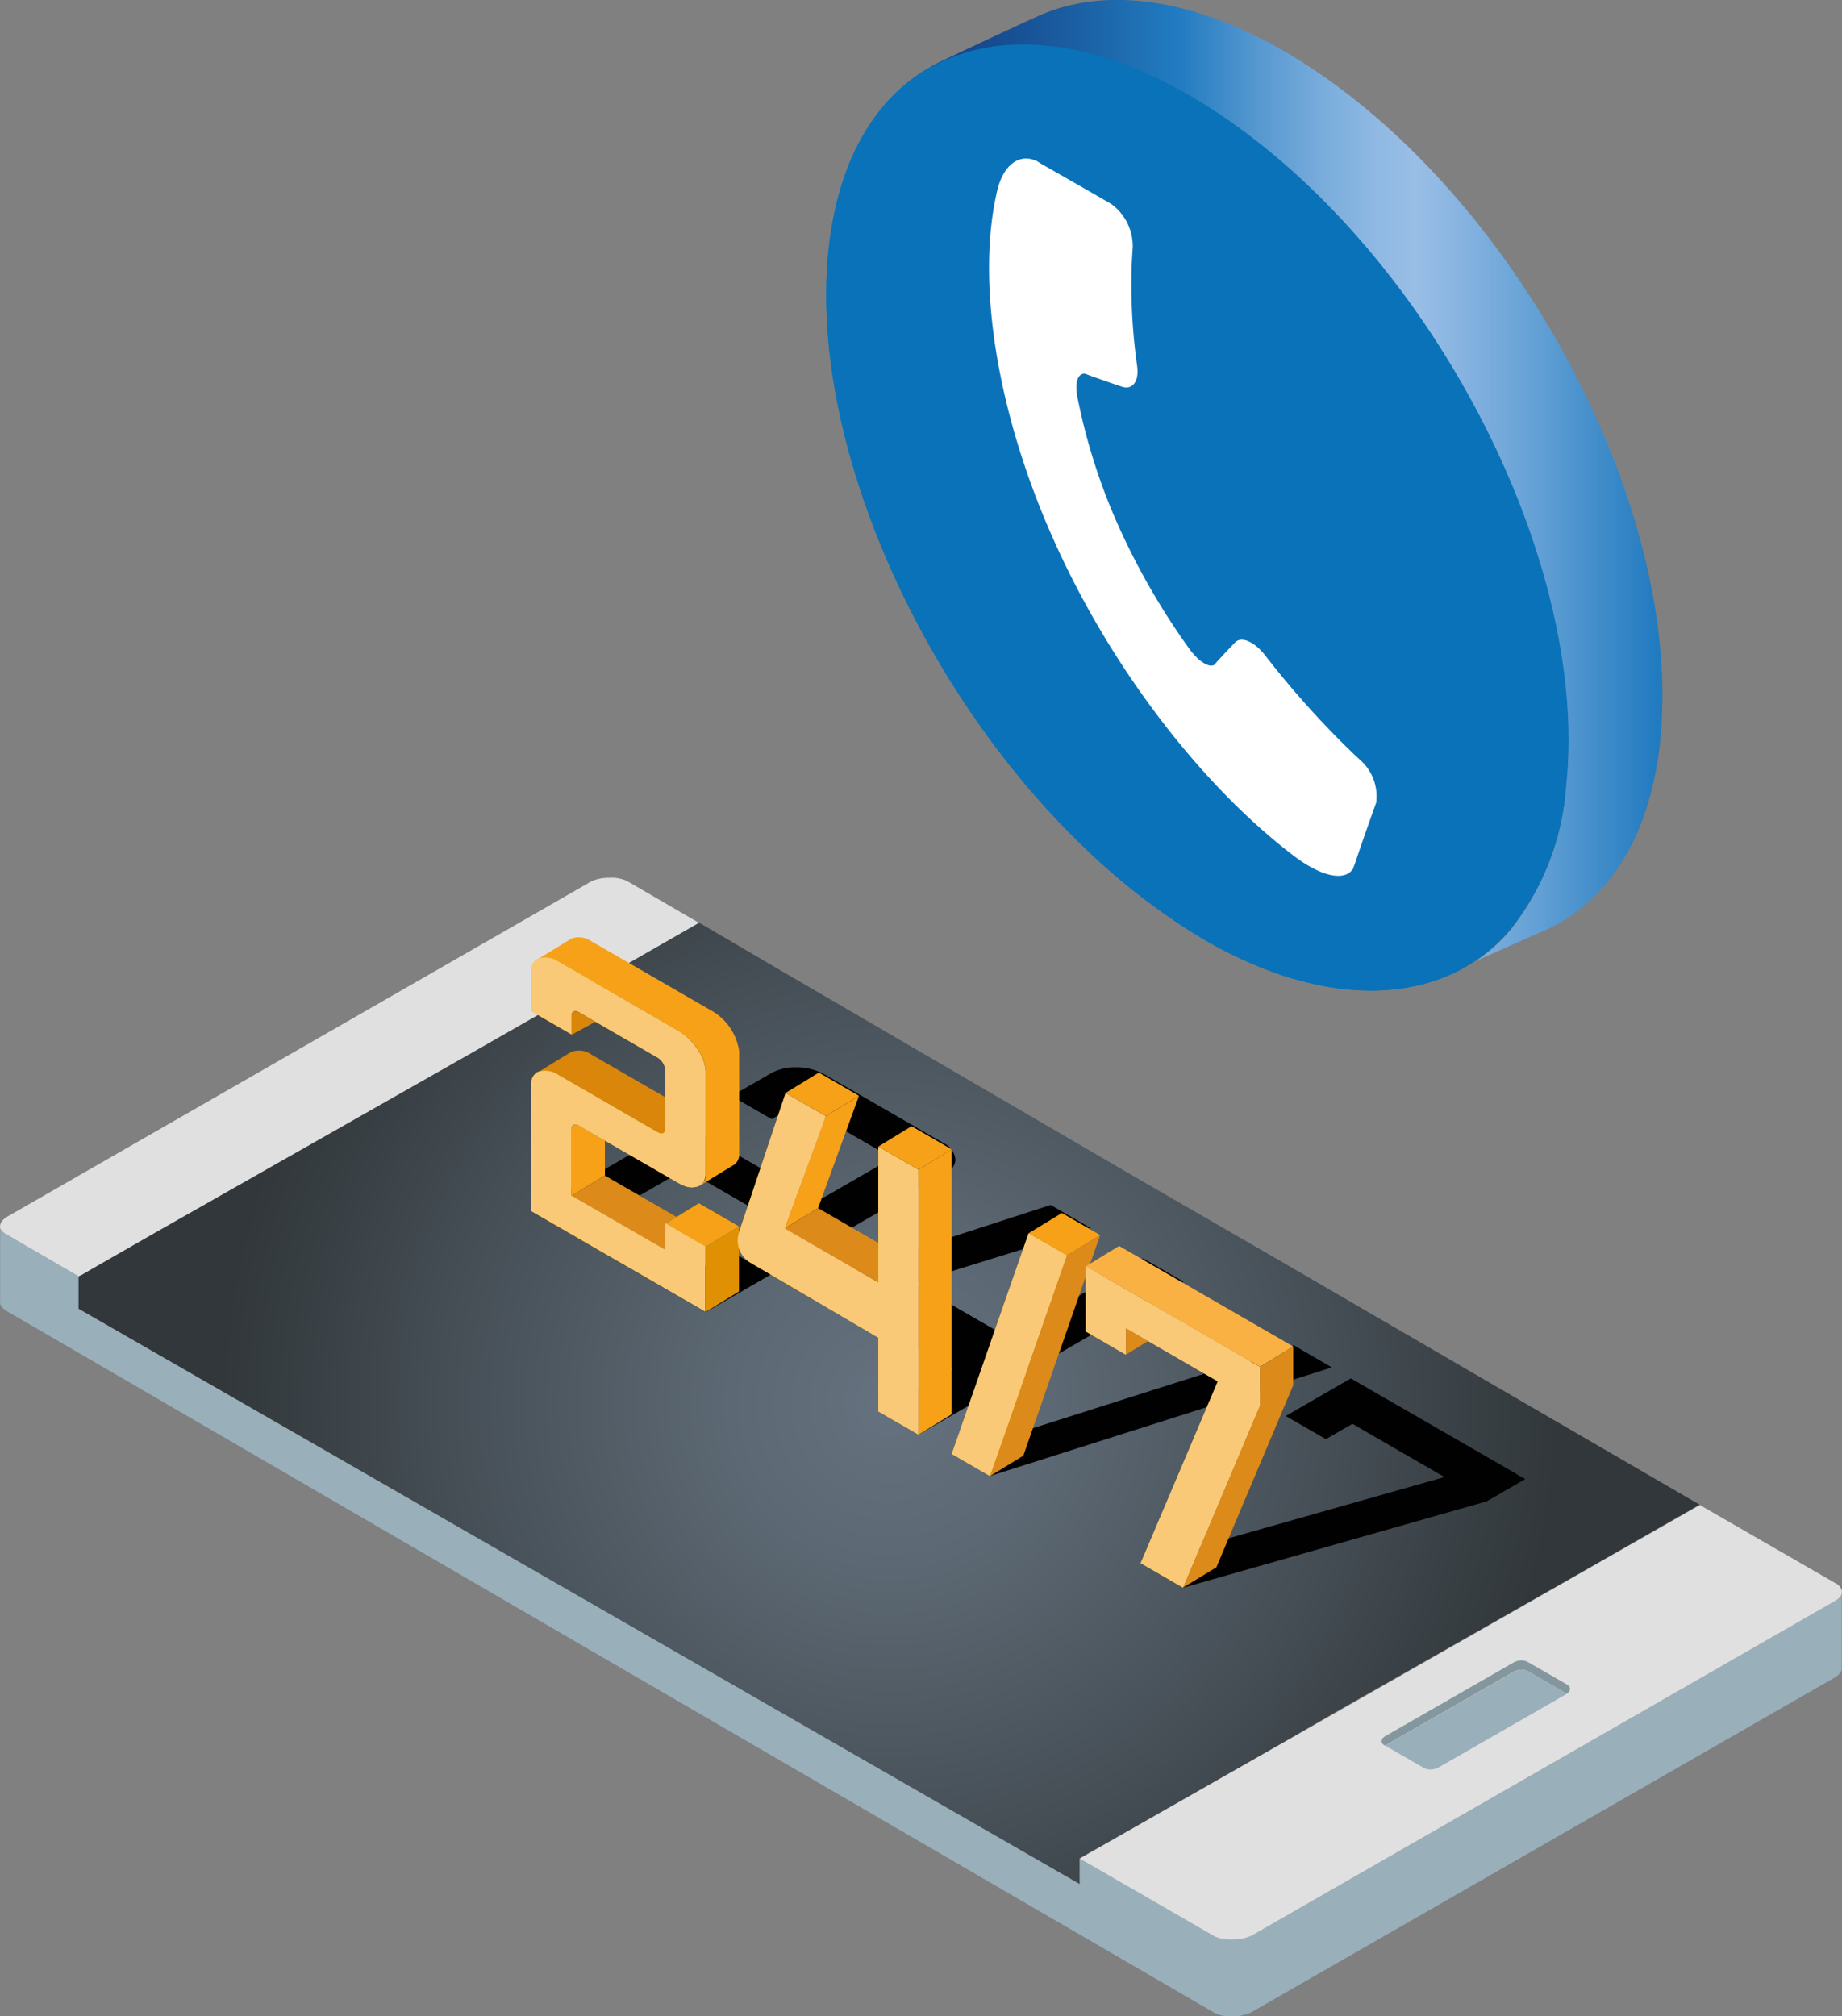 <svg xmlns="http://www.w3.org/2000/svg" xmlns:xlink="http://www.w3.org/1999/xlink" width="113.991" height="124.772" viewBox="0 0 113.991 124.772"><rect x="0" y="0" width="113.991" height="124.772" fill="#808080" stroke="none"/><defs><radialGradient id="a" cx="0.5" cy="0.5" r="0.693" gradientTransform="translate(0.204) scale(0.593 1)" gradientUnits="objectBoundingBox"><stop offset="0" stop-color="#65727f"/><stop offset="0.24" stop-color="#5c6873"/><stop offset="0.67" stop-color="#454e55"/><stop offset="1" stop-color="#31373a"/></radialGradient><linearGradient id="b" y1="0.5" x2="1" y2="0.5" gradientUnits="objectBoundingBox"><stop offset="0" stop-color="#164387"/><stop offset="0.09" stop-color="#174b8f"/><stop offset="0.22" stop-color="#1c63a7"/><stop offset="0.33" stop-color="#217bc0"/><stop offset="0.34" stop-color="#247cc1"/><stop offset="0.44" stop-color="#5698d0"/><stop offset="0.53" stop-color="#7aaddc"/><stop offset="0.6" stop-color="#90b9e3"/><stop offset="0.65" stop-color="#99bee6"/><stop offset="0.7" stop-color="#8ab5e1"/><stop offset="0.81" stop-color="#63a0d5"/><stop offset="0.96" stop-color="#257dc1"/><stop offset="0.97" stop-color="#217bc0"/></linearGradient></defs><g transform="translate(0 0)"><path d="M75.2,184.831.422,141.382c-.29-.173-.429-.362-.413-.563h0l.006-4.639a.746.746,0,0,0,.407.463L75.2,180.091a2.354,2.354,0,0,0,1.115.184,2.579,2.579,0,0,0,1.1-.229l33-18.931,3.072-1.762c.3-.167.468-.357.491-.541v4.6l.006.067c.006.206-.162.424-.5.613L77.415,184.786a2.632,2.632,0,0,1-1.1.234,2.354,2.354,0,0,1-1.115-.184Z" transform="translate(-0.003 -60.25)" fill="#99afba"/><path d="M0,119.036H0a.21.21,0,0,0,.039.117.918.918,0,0,0,.368.34l8.141,4.734,1.2-.686h0l33.5-23.33-4.455-2.593a2.317,2.317,0,0,0-1.121-.19,2.533,2.533,0,0,0-1.1.229l-2.046,1.177L.507,118.361c-.34.19-.5.4-.5.608v.067Z" transform="translate(0 -43.106)" fill="#e0e0e0"/><path d="M109.044,138.416l-1.333.753-6.39,3.658-14.9,8.47-2.939,1.712-11.821,6.73-.446.24-.34.206-.067.033-.139.1v1.572l-61.95-35.6V124.3l.1-.067h.033l1.059-.613,3.764-2.158L33.154,110.4l11.821-6.764,2.152-1.232,4.717,2.766,21.7,12.646,5.024,2.905,5.024,2.905,15.033,8.743,9.468,5.5Z" transform="translate(-3.858 -45.306)" fill="url(#a)"/><path d="M119.82,188.9h0l8.381,4.84a.138.138,0,0,0,.05.022,2.474,2.474,0,0,0,1.071.162,2.713,2.713,0,0,0,1.11-.229l33-18.931L166.508,173c.3-.167.468-.357.485-.535v-.134a.733.733,0,0,0-.407-.468L158.2,167.03h0l-1.322.758h0L132.656,181.6l-11.832,6.741-1,.569Z" transform="translate(-53.008 -73.898)" fill="#e0e0e0"/><path d="M153.544,189.534h.011a.26.26,0,0,0,.028-.011l7.918-4.544a1.02,1.02,0,0,1,.3-.112h0a1.025,1.025,0,0,1,.128-.022h.084a.935.935,0,0,1,.4.112l2.375,1.372c.268-.167.279-.418.011-.569l-2.392-1.377a.892.892,0,0,0-.4-.112h-.084a.517.517,0,0,0-.128.022h0a1.019,1.019,0,0,0-.3.112l-7.918,4.544c-.307.173-.323.435-.045.591Z" transform="translate(-67.835 -81.525)" fill="#85979e"/><path d="M153.73,190l2.375,1.372a.745.745,0,0,0,.284.095c.039,0,.084.011.123.011h.078a1.155,1.155,0,0,0,.446-.128l7.918-4.544a.224.224,0,0,0,.022-.017l-2.375-1.372a.891.891,0,0,0-.4-.112h-.084a.516.516,0,0,0-.128.022h0a1.019,1.019,0,0,0-.3.112l-7.918,4.544a.177.177,0,0,0-.028.017Z" transform="translate(-68.01 -81.981)" fill="#99afba"/><path d="M128.924,22.461a53.036,53.036,0,0,0-6.535-8A42.289,42.289,0,0,0,117.1,9.932a32.147,32.147,0,0,0-5.241-3.106,19.1,19.1,0,0,0-7.963-1.946h-.29a11.982,11.982,0,0,0-3.663.619c-.251.084-.5.178-.747.284-.2.084-.385.173-.574.268-.117.056-.234.117-.351.178-3.507,1.913-5.877,5.816-6.451,11.5-1.2,11.955,5.95,27.763,16.472,37.477a40.043,40.043,0,0,0,5.6,4.377h0c.312.206.619.39.92.574A23.308,23.308,0,0,0,117,61.337c.206.1.413.206.613.29l.028.011.942.4a21.013,21.013,0,0,0,3.245,1.015,16.006,16.006,0,0,0,3.569.407h.017a12.591,12.591,0,0,0,3.05-.362h.006c.251-.061.485-.128.725-.206a10.383,10.383,0,0,0,1.65-.68c.151-.072.3-.156.435-.24l.017-.011c.217-.134.435-.268.647-.407a10.629,10.629,0,0,0,2.035-1.823,16.114,16.114,0,0,0,3.513-9.122c.87-8.626-2.61-19.254-8.57-28.153Z" transform="translate(-40.56 -2.164)" fill="#0a72b9"/><path d="M137.508,50.612A16.107,16.107,0,0,1,134,59.735a10.466,10.466,0,0,1-2.035,1.823c-.212.145-.429.279-.647.407l-.017.011c-.139.084-.284.167-.435.24a10.174,10.174,0,0,1-1.651.68c-.24.078-.48.145-.725.206h0c-4.489,1.121-10.226-.34-16.26-4.684-12.613-9.083-21.741-27.3-20.392-40.688.574-5.682,2.944-9.585,6.451-11.5.3-.162.608-.312.926-.452a11.725,11.725,0,0,1,4.411-.9c3.976-.084,8.643,1.55,13.494,5.046,12.613,9.078,21.741,27.295,20.4,40.688Z" transform="translate(-40.569 -2.161)" fill="#0a72b9"/><path d="M148.52,45.744c-.591,5.849-3.084,9.814-6.764,11.654l-.056.028a8.193,8.193,0,0,1-.848.379l-3.7,1.645a10.63,10.63,0,0,0,2.035-1.823A16.13,16.13,0,0,0,142.7,48.5c1.349-13.394-7.784-31.611-20.4-40.688-4.851-3.5-9.518-5.13-13.494-5.046a11.725,11.725,0,0,0-4.411.9,9.459,9.459,0,0,0-.926.452c-.53.134,6.195-2.961,6.195-2.961l.167-.072c4.717-2.23,11.308-1.065,18.289,3.965,12.613,9.083,21.741,27.3,20.392,40.688Z" transform="translate(-45.764 -0.008)" fill="url(#b)"/><path d="M132.32,61.472l.084-.217q.644-1.915,1.322-3.792a3.006,3.006,0,0,0-1.043-2.693l-.234-.217c-.273-.262-.546-.524-.82-.8a56.463,56.463,0,0,1-4.773-5.409c-.647-.831-1.461-1.21-1.862-.8-.056.061-.117.123-.173.184-.329.34-.647.686-.97,1.037v.006c-.05.056-.1.106-.145.162h0c-.312.19-.976-.2-1.578-1.043a43.938,43.938,0,0,1-4.383-7.628,37.1,37.1,0,0,1-2.515-7.946c-.173-.92.072-1.461.5-1.394h0c.089.039.173.067.262.1l.006.006c.563.2,1.126.4,1.69.591l.3.1c.68.223,1.076-.351.948-1.271a35.746,35.746,0,0,1-.34-6.162c.011-.318.028-.636.05-.948.006-.089.011-.173.017-.262a3.242,3.242,0,0,0-1.316-2.654q-2.133-1.238-4.277-2.453c-.084-.05-.167-.106-.251-.156-.045-.028-.089-.056-.128-.084v.017c-.97-.452-2.046.134-2.442,1.952-1.243,5.47-.039,13.377,3.34,21.094h0c.061.145.128.284.19.424s.123.284.19.424h0c3.513,7.695,9.039,14.821,14.615,19.076,1.84,1.416,3.234,1.567,3.686.859.011.011.011.017.011.017.017-.039.028-.072.045-.112Z" transform="translate(-48.563 -7.79)" fill="#fff"/><g transform="translate(32.904 66.048)" style="mix-blend-mode:multiply;isolation:isolate"><path d="M85.229,124.18a1.232,1.232,0,0,0-.73-1.032l-4.288-2.476-2.743-1.584-.374-.212a3.615,3.615,0,0,0-1.829-.418h-.1a3.02,3.02,0,0,0-1.3.34l-2.487,1.433,2.481,1.433,1.177-.68a1.094,1.094,0,0,1,.942,0l.909.524,3.965,2.286a.293.293,0,0,1,0,.541l-3.68,2.124a1.092,1.092,0,0,1-.675.089.968.968,0,0,1-.262-.089l-3.028-1.745-2.743-1.584-.374-.212a3.558,3.558,0,0,0-1.829-.418h-.1a3.021,3.021,0,0,0-1.3.34l-7.851,4.533L69.788,133.6l4.031-2.325-2.487-1.433-1.645.948-5.81-3.357,4.149-2.392a1.094,1.094,0,0,1,.942,0l1.584.914,4.55,2.626a3.614,3.614,0,0,0,1.829.418l.212-.011a2.739,2.739,0,0,0,1.193-.329l6.307-3.641a1.05,1.05,0,0,0,.591-.836Z" transform="translate(-59.01 -118.458)" fill="#010101"/><path d="M128.139,150.081,126.8,149.3l-21.156,6.725L108,157.391l3.156-1,18-5.721-1.02-.591Z" transform="translate(-79.639 -132.102)" fill="#010101"/><path d="M149.829,158.874l-5.676-3.273-2.487-1.433-2.058-1.188-4.031,2.325,2.487,1.433,1.645-.948,1.377.8,4.316,2.493-18.791,5.331,2.621,1.517,3.279-.931,15.5-4.411,2.387-1.377-.569-.323Z" transform="translate(-88.916 -133.73)" fill="#010101"/></g><path d="M113.1,138.235l-2.058-1.188-8.414,4.857-5.788-3.346.474-.151,10.466-3.245-1.171-.675-1.31-.758-13.137,4.26c-1.1.357-1.433.892-.781,1.277l7.829,4.611-4.572,2.637,2.481,1.433,16.4-9.474-.424-.245Z" transform="translate(-40.281 -59.166)" fill="#010101"/><path d="M61.936,116.667l1.584.92,1,.58,3.546,2.046a2.268,2.268,0,0,0,.312.151,1.194,1.194,0,0,0,.965.033l.095-.061a.587.587,0,0,0,.173-.178.938.938,0,0,0,.139-.524v-6.306a2.523,2.523,0,0,0-.429-1.266,4.22,4.22,0,0,0-.519-.669,3.357,3.357,0,0,0-.742-.591l-2.721-1.572-.519-.3-1.048-.608-1.472-.848-1.271-.736-.374-.212a1.425,1.425,0,0,0-1.282-.19l-.045.028a.789.789,0,0,0-.357.73v2.487l.926.535.53.307,1.026.591v-1.177c0-.257.24-.335.468-.2l.19.112.719.418.875.507,3.089,1.784a1.033,1.033,0,0,1,.468.742v3.68a.238.238,0,0,1-.262.262.469.469,0,0,1-.206-.067l-1.171-.675-.825-.474-1.032-.6-2.2-1.271-.541-.312-.374-.212a1.425,1.425,0,0,0-1.282-.19l-.045.028a.792.792,0,0,0-.357.736v7.851l2.292,1.322,2.4,1.388,2.727,1.572,3.351,1.935v-4.032l-.636-.368h0l-.848-.491-1-.58v1.645l-.368-.212-4.522-2.615-.268-.156-.652-.374v-4.149c0-.262.24-.335.468-.2Z" transform="translate(-26.088 -47.01)" fill="#fbbc12"/><path d="M111.74,137.651l-1.344-.781-.708,2.03-1.3,3.73-.792,2.281-.892,2.559-.719,2.074-.346.987.273.156,2.1,1.216.714-2.035.279-.809.725-2.074.887-2.559.792-2.281.089-.262,1.21-3.468.061-.167-1.02-.591Z" transform="translate(-46.735 -60.555)" fill="#fbbc12"/><path d="M130.725,146.434l-1.539-.887-.769-.446-2.253-1.3-1.115-.641-2.481-1.433-.151-.089-1.907-1.1v4.031l.033.022,2.448,1.416v-1.645l1.377.8.686.4,2.247,1.3.77.446.613.351-4.779,11.252.279.162,2.342,1.355.831-1.968,3.926-9.3v-2.387l-.563-.323Z" transform="translate(-53.313 -62.179)" fill="#fbbc12"/><path d="M65.5,125.788v2.175l-2.058,1.255v-4.149c0-.262.234-.335.468-.2l1.584.92Z" transform="translate(-28.066 -55.217)" fill="#f6a118"/><path d="M69.93,133.029l-.675.413v1.639l-5.816-3.357L65.5,130.47Z" transform="translate(-28.066 -57.724)" fill="#dc8a1a"/><path d="M63.05,116.861a1.345,1.345,0,0,0-1.322-.167l-.028.017-1.991,1.221a1.391,1.391,0,0,1,1.282.19l.374.212,2.743,1.584,3.028,1.745a.555.555,0,0,0,.206.067.238.238,0,0,0,.262-.262v-1.979l-4.55-2.626Z" transform="translate(-26.415 -51.581)" fill="#da860a"/><path d="M70.459,108.569l-7.4-4.277a1.392,1.392,0,0,0-1.294-.184l-.067.045-1.974,1.21a1.391,1.391,0,0,1,1.282.19l.374.212,2.743,1.584,4.294,2.476a3.765,3.765,0,0,1,1.26,1.255,2.578,2.578,0,0,1,.429,1.266v6.306a.821.821,0,0,1-.312.7l1.929-1.182a.777.777,0,0,0,.441-.775v-6.3a3.432,3.432,0,0,0-1.69-2.52Z" transform="translate(-26.42 -46.021)" fill="#f6a118"/><path d="M75.928,133.54l-1.383.848-.675.413,2.481,1.433,2.058-1.26Z" transform="translate(-32.68 -59.082)" fill="#f6a118"/><path d="M78.32,137.37V141.4l2.058-1.26V136.11Z" transform="translate(-34.648 -60.219)" fill="#df9003"/><path d="M89.248,119.04,87.19,120.3l1.31.758,1.171.675,2.058-1.255Z" transform="translate(-38.573 -52.668)" fill="#f6a118"/><path d="M99.542,124.99l-2.052,1.255,2.052,1.188.429.245,2.052-1.255Z" transform="translate(-43.129 -55.3)" fill="#f6a118"/><path d="M89.632,122.875l-2.42,6.647-.112.307.234-.145,1.823-1.115,2.532-6.948Z" transform="translate(-38.533 -53.809)" fill="#f6a118"/><path d="M89.158,134.08,87.334,135.2l-.234.145,5.793,3.34v-2.448Z" transform="translate(-38.533 -59.321)" fill="#dc8a1a"/><path d="M101.94,128.815v16.4l2.052-1.26v-16.4Z" transform="translate(-45.098 -56.437)" fill="#f6a118"/><path d="M93.056,126.05v16.4l-1.31-.758-.524-.3h0l-.647-.374v-4.572L86.738,134.2h0l-.2-.117h0l-3.87-2.269a1.293,1.293,0,0,1-.145-.095,1.622,1.622,0,0,1-.652-1.283,1.716,1.716,0,0,1,.084-.524l.954-2.844,1.924-5.754,1.31.758,1.171.675-1.21,3.312-.19.513-1.026,2.821-.106.3.357.206,3.167,1.829,2.264,1.31v-8.414l1.606.926.033.022.418.24.424.245Z" transform="translate(-36.219 -53.672)" fill="#fbbc12"/><path d="M116.218,134.62l-2.058,1.255,1.349.781,1.02.591,2.058-1.26Z" transform="translate(-50.504 -59.56)" fill="#f6a118"/><path d="M114.636,138.33l-4.048,11.62-.708,2.035,2.058-1.26,4.756-13.656Z" transform="translate(-48.61 -60.644)" fill="#dc8a1a"/><path d="M122.568,138.28l-2.058,1.26,2.058,1.188,2.481,1.433,5.676,3.273.563.329,2.058-1.26Z" transform="translate(-53.313 -61.179)" fill="#f9b144"/><path d="M136.066,150.7v2.387l-3.926,9.3-.831,1.968,2.058-1.255,4.756-11.269V149.44Z" transform="translate(-58.091 -66.116)" fill="#dc8a1a"/><path d="M126.343,148.192l-1.383.848V147.4Z" transform="translate(-55.282 -65.214)" fill="#dc8a1a"/><line x1="0.675" y2="0.413" transform="translate(71.061 82.565)" fill="none"/><g transform="translate(32.882 59.246)"><path d="M61.936,116.67l1.584.92,1,.58,3.546,2.046a2.27,2.27,0,0,0,.312.151,1.194,1.194,0,0,0,.965.033l.095-.061a.587.587,0,0,0,.173-.178.938.938,0,0,0,.139-.524V113.33a2.523,2.523,0,0,0-.429-1.266,4.219,4.219,0,0,0-.519-.669,3.357,3.357,0,0,0-.742-.591l-2.721-1.572-.519-.3-1.048-.608-1.472-.848-1.271-.73-.374-.212a1.408,1.408,0,0,0-1.282-.19l-.045.028a.789.789,0,0,0-.357.73v2.487l.926.535.53.307,1.026.591v-1.177c0-.257.234-.335.468-.2l.19.112.719.418.084.05.792.457,3.089,1.784a1.033,1.033,0,0,1,.468.742v3.68a.238.238,0,0,1-.262.262.469.469,0,0,1-.206-.067l-1.171-.675-.825-.474-1.032-.6-2.2-1.271-.541-.312-.374-.212a1.408,1.408,0,0,0-1.282-.19l-.045.028a.789.789,0,0,0-.357.73v7.851l2.292,1.322,2.4,1.388,2.727,1.572,3.351,1.935v-4.031l-.636-.368h0l-.842-.491-1-.58v1.645l-.368-.212-4.522-2.61-.268-.156L61.451,121V116.86c0-.262.234-.335.468-.2Z" transform="translate(-58.97 -106.259)" fill="#fac977"/><path d="M111.73,137.651l-1.344-.781-.708,2.03-1.3,3.73-.792,2.281-.892,2.559-.719,2.074-.346.987.273.156,2.091,1.21.714-2.035.284-.809.719-2.074.892-2.559.792-2.281.089-.262,1.21-3.468.061-.167-1.02-.591Z" transform="translate(-79.612 -119.801)" fill="#fac977"/><path d="M130.715,146.434l-1.539-.887-.77-.446-2.253-1.3-1.115-.641-2.481-1.433-.151-.089-1.907-1.1v4.031l.033.022,2.448,1.416v-1.645l1.377.8.686.4,2.247,1.3.77.446.613.351L123.9,158.907l.279.162,2.342,1.355.831-1.968,3.926-9.3v-2.387l-.563-.323Z" transform="translate(-86.191 -121.425)" fill="#fac977"/><path d="M93.06,126.054v16.4l-1.31-.758-.524-.3h0l-.647-.374v-4.567l-3.831-2.253h0l-.2-.117h0l-3.87-2.269a1.3,1.3,0,0,1-.145-.095,1.622,1.622,0,0,1-.652-1.282,1.716,1.716,0,0,1,.084-.524l.954-2.844,1.924-5.754,1.31.758,1.171.675-1.21,3.312-.19.513L84.9,129.4l-.106.3.357.206,3.167,1.829,2.264,1.31v-8.414l1.606.926.033.022.418.24.424.245Z" transform="translate(-69.105 -112.922)" fill="#fac977"/></g><path d="M64.916,112.889l-1.467.8V112.51c0-.257.234-.335.468-.2l.19.112.719.418.084.05Z" transform="translate(-28.07 -49.661)" fill="#da860a"/></g></svg>
